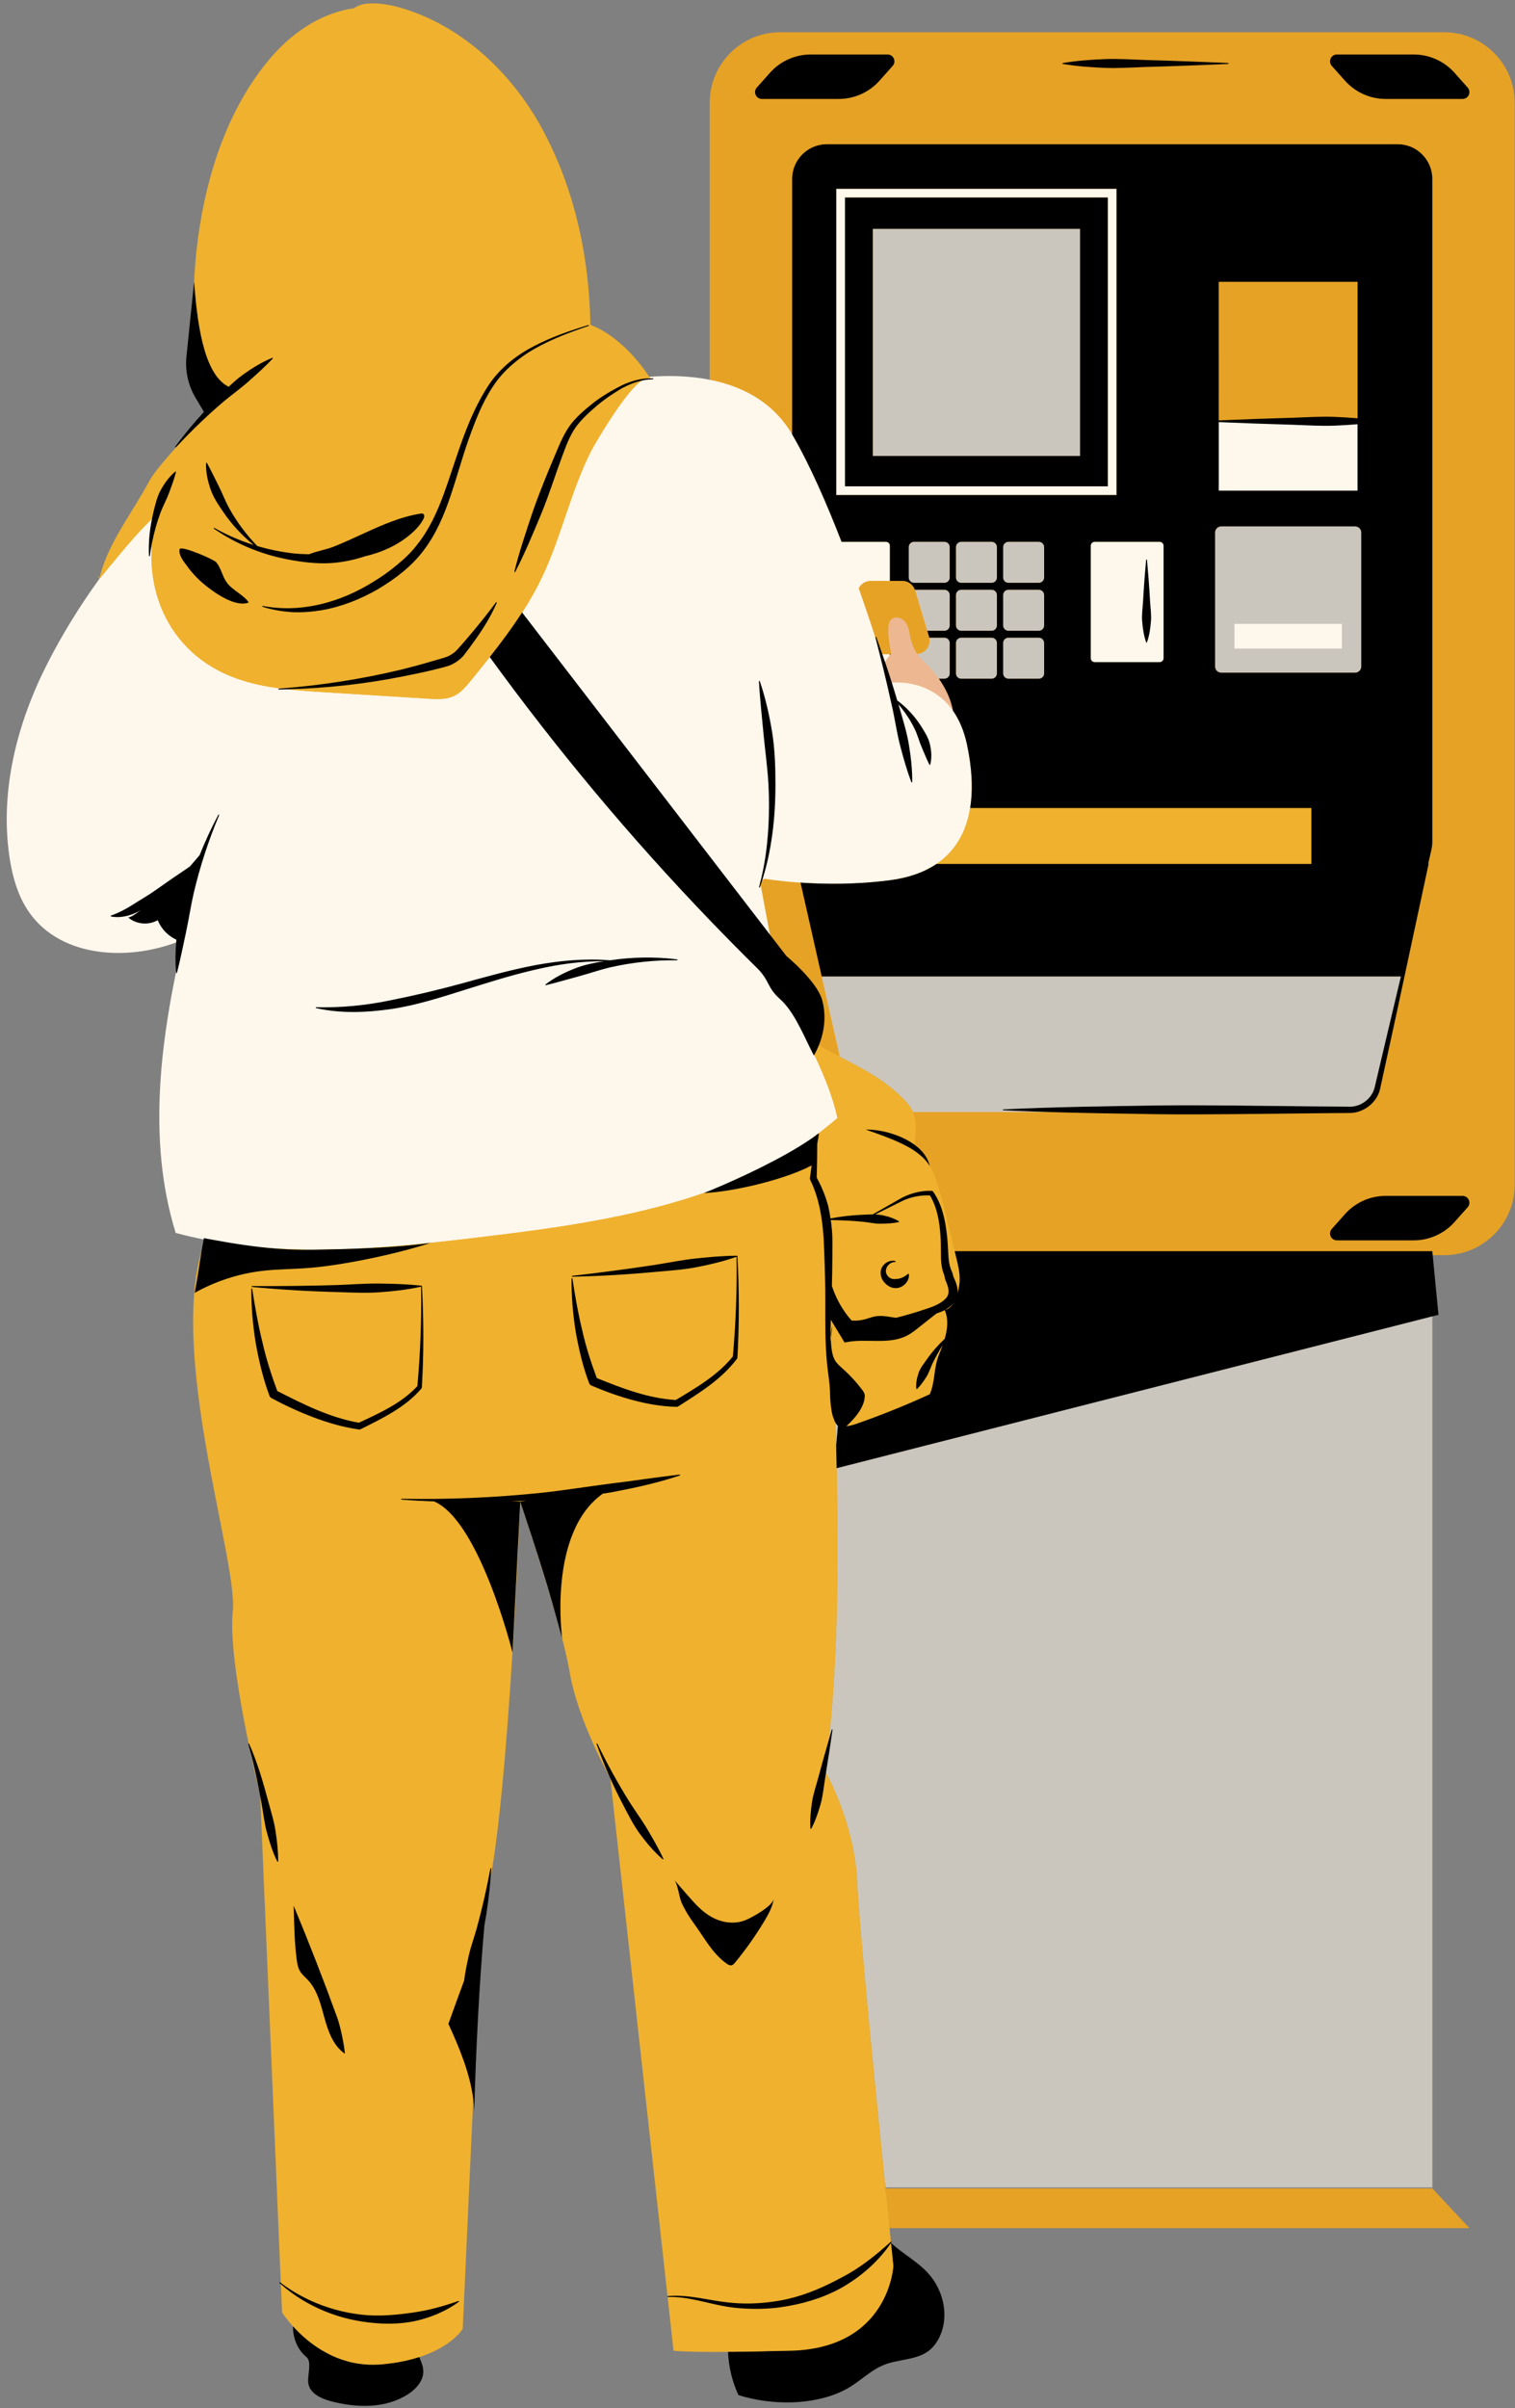 <?xml version="1.0" encoding="UTF-8" standalone="no"?><svg xmlns="http://www.w3.org/2000/svg" xmlns:xlink="http://www.w3.org/1999/xlink" fill="#000000" height="501.2" preserveAspectRatio="xMidYMid meet" version="1" viewBox="-1.4 -0.7 315.5 501.2" width="315.5" zoomAndPan="magnify"><rect x="-1.4" y="-0.7" width="315.5" height="501.2" fill="#808080" stroke="none"/><g><g id="change1_1"><path d="M74.51,499.091c-2.144,0-4.422-0.316-6.769-0.94 c-2.393-0.637-3.744-1.601-4.015-2.867c-0.106-0.493-0.019-1.256,0.065-1.994 c0.17-1.507,0.364-3.214-0.836-4.2c-1.538-1.263-2.45-3.373-2.438-5.643 l0.002-0.353l-0.236-0.261c-1.08-1.196-1.777-2.181-2.047-2.58l-4.535-107.118 l-0.088-0.518l-0.186-0.99c-0.359-1.487-1.049-4.413-1.829-8.084l-0.124-0.468 h0.022l-0.226-1.093c-1.865-8.984-3.95-21.011-3.289-27.286 c0.387-3.675-1.052-10.952-2.874-20.163c-3.339-16.886-7.912-40.01-3.64-54.697 c0.158-0.912,0.291-1.668,0.436-2.417l0.171-0.884l-0.882-0.179 c-2.059-0.419-3.754-0.807-5.283-1.214c-5.731-18.965-2.61-39.522,0.249-53.38 l0.027-0.13l-0.012-0.135c-0.167-1.867-0.16-3.831,0.02-6.005l0.119-1.425 l-1.341,0.499c-3.767,1.402-7.832,2.142-11.755,2.142 c-7.793,0-14.092-2.828-17.735-7.965c-2.018-2.843-3.339-6.569-4.039-11.39 c-2.243-15.486,2.954-29.922,7.709-39.307c3.072-6.061,6.74-12.041,10.904-17.775 l-1.428-1.121l1.521,0.864c1.176-5.025,3.85-9.36,6.68-13.949 c1.24-2.012,2.524-4.094,3.664-6.23c0.885-1.661,3.581-4.75,6.101-7.554 l-0.23-0.211c1.639-2.174,3.444-4.331,5.378-6.431l0.46-0.499l-2.092-3.505 c-1.433-2.399-2.065-5.252-1.778-8.033l1.581-15.418l0.034,0.004 c0.863-19.304,6.573-35.884,16.076-46.689c4.735-5.384,10.587-8.791,16.477-9.596 l0.265-0.035l0.204-0.176C73.565,1.18,74.687,0.909,76.214,0.909 c2.243,0,4.464,0.568,5.091,0.742c12.331,3.423,23.286,12.939,30.053,26.107 c5.954,11.584,8.996,24.399,9.299,39.18l0.013,0.623l0.586,0.211 c4.875,1.764,9.393,6.729,11.78,10.446l0.295,0.458l0.542-0.044 c1.394-0.11,2.788-0.165,4.142-0.165c2.903,0,5.665,0.256,8.208,0.758 l1.085,0.215V20.688c0-7.589,6.175-13.764,13.764-13.764H299.362 c7.589,0,13.764,6.175,13.764,13.764v225.16c0,7.589-6.175,13.764-13.764,13.764 h-3.405l1.224,12.629l-1.212,0.311v181.067h-113.993l0.201,2.019h114.306 l6.03,6.461H182.838l0.385,3.746l-0.193,0.286l0.254,0.3l0.059,0.566 l0.375-0.101c1.063,0.985,2.224,1.828,3.349,2.644 c1.728,1.255,3.361,2.44,4.677,4.097c2.699,3.393,3.389,8.045,1.719,11.576 c-0.408,0.864-0.92,1.601-1.521,2.188c-1.419,1.388-3.468,1.78-5.639,2.195 c-0.911,0.174-1.824,0.35-2.702,0.596c-2.406,0.678-4.181,2.007-5.896,3.293 c-1.157,0.866-2.353,1.762-3.748,2.459c-3.176,1.588-7.134,2.426-11.445,2.426 c-3.224,0-6.491-0.472-9.475-1.366c-1.132-2.552-1.793-5.403-1.916-8.276 l-0.037-0.875l-3.18,0.012c-4.773,0-7.17-0.112-8.22-0.183l-13.089-118.49 l-0.212-0.463c-0.683-1.231-6.716-12.307-8.288-21.739 c-0.295-1.767-0.813-4.099-1.541-6.929l-2.114-7.621 c-1.205-4.117-2.622-8.686-4.227-13.638c-1.34-4.111-2.415-7.298-2.415-7.298 l-1.768,0.256c-0.022,0.566-2.221,56.789-6.137,77.978 c-0.271,3.467-0.708,6.844-1.312,10.137c-1.069,11.903-1.744,26.038-2.054,36.213 l-0.281,0.012l-2.176,47.566c-0.513,0.706-2.844,3.522-8.519,5.339l0.555,1.732 l-1.028-0.538l0.122,0.295c0.307,0.747,0.623,1.514,0.649,2.248 c0.072,2.016-1.919,3.521-2.778,4.076 C80.727,498.327,77.848,499.091,74.51,499.091z M76.422,492.347 c0.502,0,0.909-0.406,0.909-0.909c0-0.5-0.406-0.909-0.909-0.909l-0.492-0.004 l-0.003,0.151c-0.249,0.161-0.414,0.442-0.414,0.761 c0,0.307,0.153,0.578,0.386,0.743l-0.004,0.16L76.422,492.347z M73.327,492.148 c0.633,0.089,1.287,0.144,1.954,0.174l0.085-1.813 c-0.609-0.03-1.207-0.078-1.787-0.16L73.327,492.148z M77.812,490.48l0.139,1.812 l-0.088-1.815L77.812,490.48z M77.894,490.475l0.149,1.81l-0.132-1.812 L77.894,490.475z M80.205,490.212c-0.719,0.103-1.467,0.19-2.254,0.257l0.156,1.81 c0.822-0.071,1.605-0.161,2.354-0.268L80.205,490.212z M69.058,491.073 c0.526,0.192,1.068,0.364,1.626,0.518l0.484-1.753 c-0.51-0.14-1.009-0.298-1.491-0.472L69.058,491.073z M65.394,489.344 c0.419,0.245,0.853,0.477,1.3,0.703l0.818-1.622 c-0.413-0.208-0.814-0.424-1.2-0.649L65.394,489.344z M152.076,487.843 l0.02,1.817l0.834-0.011l0.111-1.819L152.076,487.843z M154.892,487.806 l0.03,1.817l1.327-0.025l-0.037-1.817L154.892,487.806z M158.089,487.746 l0.038,1.815l1.558-0.034l-0.043-1.817L158.089,487.746z M183.721,470.656 l0.031,0.289l1.807-0.186l-0.031-0.293L183.721,470.656z M183.571,469.206 l0.098,0.949l1.808-0.188l-0.098-0.946L183.571,469.206z" fill="#efb12e"/></g><g id="change2_1"><path d="M296.877,454.73l7.726,8.279H183.844 c-0.244-2.368-0.53-5.159-0.848-8.279H296.877z M182.512,137.103 c0.059,0.19,0.11,0.357,0.165,0.535c0.067-0.187,0.164-0.356,0.248-0.535 H182.512z M314.035,20.688v225.16c0,8.104-6.569,14.673-14.672,14.673h-2.486h-99.262 c-0.068-0.277-0.136-0.554-0.204-0.83c-0.806-3.279-1.613-6.558-2.42-9.837 c-1.069-4.344-2.39-9.07-6.057-11.631c0.212-2.469,0.713-5.238-0.241-7.509 h89.855c3.378,0,6.306-2.339,7.052-5.633l5.111-22.569H169.724l3.784,16.73 c-2.195-1.146-4.413-2.325-6.604-3.744c0.083,0.393,0.145,0.79,0.222,1.184 c-1.889-3.72-3.945-7.294-5.845-10.385l-4.414-23.518 c0.326-0.155,0.625-0.357,0.88-0.606c4.264,0.652,14.535,1.83,26.171,0.322 c3.988-0.516,7.186-1.693,9.704-3.392h78.067v-11.645h-71.054 c0.633-3.922,0.372-8.407-0.669-13.257c-0.634-2.956-1.668-5.218-2.903-6.983 c-0.445-2.375-1.508-4.644-2.937-6.668h1.152c0.61,0,1.103-0.494,1.103-1.104 v-6.329c0-0.61-0.494-1.103-1.103-1.103h-3.162 c0.391,1.671-0.802,3.285-2.509,3.41c-0.105-0.149-0.214-0.295-0.303-0.455 c-0.407-0.732-0.801-1.773-1.043-2.694c-0.064-0.244-0.124-0.485-0.164-0.704 c-0.188-1.042-0.391-2.141-1.081-2.945c-0.69-0.803-2.045-1.137-2.806-0.4 c-0.118,0.114-0.211,0.246-0.288,0.387c-0.244,0.448-0.305,1.004-0.323,1.526 c-0.042,1.233,0.098,2.462,0.323,3.675c0.093,0.505,0.161,1.014,0.3,1.508 c-0.043,0.036-0.071,0.089-0.114,0.127c-0.069,0.062-0.121,0.141-0.186,0.207 v-0.207h-1.925c-1.109-3.535-2.679-8.362-4.573-13.731 c0.464-0.907,1.397-1.533,2.485-1.533h4.013v-7.308 c0-0.453-0.367-0.821-0.82-0.821h-9.245 c-3.069-7.921-6.602-16.015-10.231-22.252 c-4.063-6.982-10.663-10.172-17.227-11.472V20.688 c0-8.104,6.569-14.673,14.672-14.673h138.291 C307.466,6.016,314.035,12.585,314.035,20.688z M252.409,101.424h28.908V86.97h-28.908 V101.424z M196.381,123.139c0-0.609-0.494-1.103-1.103-1.103h-6.156 c0.019,0.052,0.056,0.094,0.072,0.148l2.512,8.388h3.573 c0.61,0,1.103-0.494,1.103-1.104V123.139z M196.381,113.162 c0-0.61-0.494-1.104-1.103-1.104h-6.329c-0.61,0-1.104,0.494-1.104,1.104v6.329 c0,0.61,0.494,1.104,1.104,1.104h6.329c0.61,0,1.103-0.494,1.103-1.104V113.162z M231.125,102.332V38.589h-58.365v63.743H231.125z M206.211,133.118 c0-0.61-0.494-1.103-1.103-1.103h-6.329c-0.61,0-1.103,0.493-1.103,1.103v6.329 c0,0.61,0.494,1.104,1.103,1.104h6.329c0.61,0,1.103-0.494,1.103-1.104V133.118z M206.211,123.139c0-0.609-0.494-1.103-1.103-1.103h-6.329 c-0.61,0-1.103,0.494-1.103,1.103v6.329c0,0.61,0.494,1.104,1.103,1.104h6.329 c0.61,0,1.103-0.494,1.103-1.104V123.139z M206.211,113.162 c0-0.61-0.494-1.104-1.103-1.104h-6.329c-0.61,0-1.103,0.494-1.103,1.104v6.329 c0,0.61,0.494,1.104,1.103,1.104h6.329c0.61,0,1.103-0.494,1.103-1.104V113.162z M216.041,133.118c0-0.61-0.494-1.103-1.104-1.103h-6.329 c-0.61,0-1.103,0.493-1.103,1.103v6.329c0,0.61,0.494,1.104,1.103,1.104h6.329 c0.61,0,1.104-0.494,1.104-1.104V133.118z M216.041,123.139 c0-0.609-0.494-1.103-1.104-1.103h-6.329c-0.61,0-1.103,0.494-1.103,1.103v6.329 c0,0.61,0.494,1.104,1.103,1.104h6.329c0.61,0,1.104-0.494,1.104-1.104V123.139z M216.041,113.162c0-0.61-0.494-1.104-1.104-1.104h-6.329 c-0.61,0-1.103,0.494-1.103,1.104v6.329c0,0.61,0.494,1.104,1.103,1.104h6.329 c0.61,0,1.104-0.494,1.104-1.104V113.162z M240.921,112.879 c0-0.453-0.367-0.821-0.82-0.821h-13.534c-0.453,0-0.82,0.367-0.82,0.821 v23.404c0,0.453,0.367,0.821,0.82,0.821h13.534c0.453,0,0.82-0.367,0.82-0.821 V112.879z M282.085,110.133c0-0.708-0.574-1.281-1.281-1.281h-27.881 c-0.708,0-1.281,0.573-1.281,1.281v27.881c0,0.708,0.574,1.281,1.281,1.281h27.881 c0.708,0,1.281-0.573,1.281-1.281V110.133z M174.577,40.406h54.731v60.109h-54.731 V40.406z M180.36,94.196h43.166V46.925h-43.166V94.196z" fill="#e6a225"/></g><g id="change3_1"><path d="M197.062,147.219c-4.949-7.077-13.253-5.816-13.253-5.816 s-0.406-1.404-1.132-3.765c0.067-0.187,0.164-0.356,0.248-0.535 c0.255-0.543,0.586-1.03,0.997-1.446c0.065-0.066,0.117-0.145,0.186-0.207 c0.043-0.038,0.071-0.09,0.114-0.127c-0.138-0.494-0.207-1.003-0.3-1.508 c-0.225-1.213-0.366-2.442-0.323-3.675c0.018-0.522,0.079-1.078,0.323-1.526 c0.077-0.141,0.169-0.272,0.288-0.387c0.761-0.736,2.116-0.403,2.806,0.4 c0.69,0.804,0.893,1.902,1.081,2.945c0.039,0.218,0.099,0.46,0.164,0.704 c0.243,0.922,0.637,1.963,1.043,2.694c0.089,0.161,0.198,0.306,0.303,0.455 c0.536,0.764,1.242,1.405,1.914,2.062c0.953,0.931,1.829,1.963,2.605,3.064 C195.554,142.576,196.617,144.844,197.062,147.219z" fill="#ecb791"/></g><g id="change4_1"><path d="M296.877,260.522v194.007H182.976 c-2.114-20.749-5.513-54.913-5.87-63.49c-0.523-12.542-6.806-23.374-6.806-23.374 s2.768-13.682,2.703-46.748c-0.015-7.635-0.168-16.58-0.393-25.818 c0.138,0.208,0.305,0.394,0.509,0.55c1.049,0.798,2.541,0.413,3.786-0.02 c5.207-1.809,10.327-3.871,15.335-6.175c1.185-2.891,0.747-5.405,1.932-8.297 c1.207-2.944,2.419-6.283,1.167-9.208c1.941-0.459,2.714-3.174,3.019-5.145 c0.306-1.971-0.174-3.971-0.651-5.908c-0.031-0.125-0.061-0.249-0.092-0.374 H296.877z M231.125,102.332h-58.365V38.589h58.365V102.332z M229.308,40.406h-54.731 v60.109h54.731V40.406z M223.526,46.925h-43.166V94.196h43.166V46.925z M281.317,86.97h-28.908v14.454h28.908V86.97z M225.748,112.879v23.404 c0,0.453,0.367,0.821,0.82,0.821h13.534c0.453,0,0.82-0.367,0.82-0.821 v-23.404c0-0.453-0.367-0.821-0.82-0.821h-13.534 C226.114,112.058,225.748,112.425,225.748,112.879z M252.923,139.295h27.881 c0.708,0,1.281-0.573,1.281-1.281v-27.881c0-0.708-0.574-1.281-1.281-1.281h-27.881 c-0.708,0-1.281,0.573-1.281,1.281v27.881 C251.642,138.721,252.215,139.295,252.923,139.295z M196.381,113.162 c0-0.61-0.494-1.104-1.103-1.104h-6.329c-0.61,0-1.104,0.494-1.104,1.104v6.329 c0,0.61,0.494,1.104,1.104,1.104h6.329c0.61,0,1.103-0.494,1.103-1.104V113.162z M198.778,120.595h6.329c0.61,0,1.103-0.494,1.103-1.104v-6.329 c0-0.61-0.494-1.104-1.103-1.104h-6.329c-0.61,0-1.103,0.494-1.103,1.104v6.329 C197.675,120.101,198.168,120.595,198.778,120.595z M208.607,120.595h6.329 c0.61,0,1.104-0.494,1.104-1.104v-6.329c0-0.61-0.494-1.104-1.104-1.104h-6.329 c-0.61,0-1.103,0.494-1.103,1.104v6.329 C207.504,120.101,207.998,120.595,208.607,120.595z M196.381,123.139 c0-0.609-0.494-1.103-1.103-1.103h-6.156c0.019,0.052,0.056,0.094,0.072,0.148 l2.512,8.388h3.573c0.61,0,1.103-0.494,1.103-1.104V123.139z M197.675,129.469 c0,0.61,0.494,1.104,1.103,1.104h6.329c0.61,0,1.103-0.494,1.103-1.104v-6.329 c0-0.609-0.494-1.103-1.103-1.103h-6.329c-0.61,0-1.103,0.494-1.103,1.103 V129.469z M207.504,129.469c0,0.61,0.494,1.104,1.103,1.104h6.329 c0.61,0,1.104-0.494,1.104-1.104v-6.329c0-0.609-0.494-1.103-1.104-1.103h-6.329 c-0.61,0-1.103,0.494-1.103,1.103V129.469z M189.606,135.425 c0.536,0.764,1.242,1.405,1.914,2.062c0.953,0.931,1.829,1.963,2.605,3.064 h1.152c0.61,0,1.103-0.494,1.103-1.104v-6.329c0-0.61-0.494-1.103-1.103-1.103 h-3.162C192.506,133.686,191.313,135.3,189.606,135.425z M197.675,139.447 c0,0.61,0.494,1.104,1.103,1.104h6.329c0.61,0,1.103-0.494,1.103-1.104v-6.329 c0-0.61-0.494-1.103-1.103-1.103h-6.329c-0.61,0-1.103,0.493-1.103,1.103 V139.447z M207.504,139.447c0,0.61,0.494,1.104,1.103,1.104h6.329 c0.61,0,1.104-0.494,1.104-1.104v-6.329c0-0.61-0.494-1.103-1.104-1.103h-6.329 c-0.61,0-1.103,0.493-1.103,1.103V139.447z M173.508,219.243 c4.613,2.409,9.115,4.653,12.986,8.537c0.786,0.789,1.573,1.607,2.068,2.605 c0.053,0.106,0.085,0.221,0.131,0.33h89.855c3.378,0,6.306-2.339,7.052-5.633 l5.111-22.569H169.724L173.508,219.243z M173.003,231.988 c-1.034-4.852-3.295-10.219-5.877-15.305c-1.889-3.72-3.945-7.294-5.845-10.385 l-4.414-23.518c0.326-0.155,0.625-0.357,0.88-0.606 c4.264,0.652,14.535,1.83,26.171,0.322c3.988-0.516,7.186-1.693,9.704-3.392 c3.98-2.687,6.217-6.712,7.013-11.645c0.633-3.922,0.372-8.407-0.669-13.257 c-0.634-2.956-1.668-5.218-2.903-6.983c-4.949-7.077-13.253-5.816-13.253-5.816 s-0.406-1.404-1.132-3.765c-0.055-0.178-0.106-0.345-0.165-0.535h0.413 c0.255-0.543,0.586-1.03,0.997-1.446v-0.207h-1.925 c-1.109-3.535-2.679-8.362-4.573-13.731c0.464-0.907,1.397-1.533,2.485-1.533 h4.013v-7.308c0-0.453-0.367-0.821-0.82-0.821h-9.245 c-3.069-7.921-6.602-16.015-10.231-22.252 c-4.063-6.982-10.663-10.172-17.227-11.472c-4.492-0.89-8.964-0.896-12.598-0.609 c0.178,0.278,0.374,0.558,0.537,0.832c-0.747-1.26-2.338-0.177-4.147,1.861 c-0.955,1.076-1.97,2.416-2.956,3.826c-2.77,3.961-5.298,8.435-5.546,8.925 c-4.231,8.366-6.148,17.623-10.138,26.085c-3.73,7.91-9.298,14.786-14.81,21.575 c-1.066,1.312-2.189,2.67-3.73,3.363c-1.602,0.72-3.436,0.625-5.188,0.515 c-7.246-0.451-14.493-0.901-21.74-1.352c-6.095-0.38-12.28-0.776-18.045-2.791 c-14.99-5.24-20.637-20.169-16.677-34.368 c-4.812,4.504-7.807,8.508-12.04,13.541c-4.121,5.674-7.815,11.654-10.979,17.898 c-6.215,12.266-9.769,26.24-7.797,39.849c0.604,4.166,1.76,8.352,4.196,11.786 c6.777,9.556,21.219,10.173,32,5.588c-4.641,19.972-7.633,41.45-1.554,61.033 c2.036,0.557,4.092,1.014,6.157,1.425c19.986,3.972,41.249,1.439,61.518-1.053 c14.658-1.802,29.783-4.152,43.601-9.136c7.957-2.87,15.476-6.619,22.215-11.656 c0.605-0.452,1.198-0.924,1.79-1.397 C171.321,233.39,172.178,232.714,173.003,231.988z" fill="#fef7ec"/></g><g id="change1_2"><path d="M271.688,167.459v11.645h-78.067 c3.98-2.687,6.217-6.712,7.013-11.645H271.688z M197.615,260.522 c-0.068-0.277-0.136-0.554-0.204-0.83c-0.806-3.279-1.613-6.558-2.42-9.837 c-1.069-4.344-2.39-9.07-6.057-11.631c0.212-2.469,0.713-5.238-0.241-7.509 c-0.046-0.109-0.078-0.224-0.131-0.33c-0.495-0.998-1.282-1.816-2.068-2.605 c-3.871-3.884-8.373-6.128-12.986-8.537c-2.195-1.146-4.413-2.325-6.604-3.744 c0.083,0.393,0.145,0.79,0.222,1.184c2.583,5.086,4.844,10.453,5.877,15.305 c-0.825,0.727-1.682,1.402-2.535,2.083c-0.592,0.473-1.185,0.945-1.79,1.397 c-6.739,5.038-14.258,8.786-22.215,11.656 c-13.818,4.984-28.943,7.334-43.601,9.136 c-20.269,2.492-41.532,5.025-61.518,1.053c-8.364,22.123,6.848,66.698,5.733,77.286 c-1.14,10.832,5.701,38.197,5.701,38.197l4.561,107.747 c0,0,7.411,11.973,20.69,10.832c13.279-1.141,16.936-7.411,16.936-7.411 l3.991-87.224c5.131-10.832,7.981-84.943,7.981-84.943 s8.551,25.083,10.262,35.345c1.71,10.262,8.502,22.234,8.502,22.234 l13.161,119.149c0,0,3.99,0.57,24.482,0c20.492-0.57,21.311-17.673,21.311-17.673 s-0.315-3.01-0.812-7.843c-0.244-2.368-0.53-5.159-0.848-8.279 c-0.007-0.066-0.014-0.136-0.02-0.201c-2.114-20.749-5.513-54.913-5.87-63.49 c-0.523-12.542-6.806-23.374-6.806-23.374s2.768-13.682,2.703-46.748 c-0.015-7.635-0.168-16.58-0.393-25.818c0.138,0.208,0.305,0.394,0.509,0.55 c1.049,0.798,2.541,0.413,3.786-0.02c5.207-1.809,10.327-3.871,15.335-6.175 c1.185-2.891,0.747-5.405,1.932-8.297c1.207-2.944,2.419-6.283,1.167-9.208 c1.941-0.459,2.714-3.174,3.019-5.145c0.306-1.971-0.174-3.971-0.651-5.908 C197.676,260.77,197.645,260.646,197.615,260.522z M66.083,143.355 c7.246,0.451,14.493,0.901,21.74,1.352c1.753,0.109,3.587,0.204,5.188-0.515 c1.542-0.693,2.665-2.05,3.73-3.363c5.513-6.79,11.08-13.665,14.81-21.575 c3.989-8.462,5.907-17.719,10.138-26.085c0.248-0.49,2.776-4.964,5.546-8.925 c0.986-1.41,2.001-2.749,2.956-3.826c1.809-2.037,3.399-3.12,4.147-1.861 c-0.163-0.274-0.359-0.555-0.537-0.832c-2.813-4.378-7.511-9.098-12.235-10.807 c-0.286-13.902-3.043-27.208-9.399-39.575 c-6.357-12.367-17.22-22.847-30.618-26.566c-2.455-0.682-7.239-1.436-9.171,0.226 c-6.648,0.908-12.605,4.858-17.036,9.896 c-16.413,18.659-19.295,51.202-14.067,74.458 c0.161,0.713-9.625,10.379-11.583,14.049c-3.648,6.84-8.676,12.921-10.427,20.399 c0.02-0.024,0.038-0.045,0.057-0.069c4.233-5.032,7.227-9.037,12.04-13.541 c-3.96,14.199,1.687,29.128,16.677,34.368 C53.803,142.578,59.988,142.975,66.083,143.355z" fill="#efb12e"/></g><g id="change5_1"><path d="M172.726,300.105c-0.033-1.537-0.069-3.088-0.107-4.647 c0.132,0.216,0.288,0.418,0.469,0.589L172.726,300.105z M172.82,304.855 c0.106,5.712,0.173,11.16,0.182,16.062c0.04,20.536-1.012,33.59-1.816,40.539 c0.21-0.728,0.397-1.46,0.612-2.187c0.014-0.048,0.065-0.075,0.113-0.061 c0.044,0.012,0.071,0.056,0.065,0.099c-0.413,2.985-0.88,5.956-1.365,8.925 c1.266,2.361,6.042,11.935,6.494,22.807c0.357,8.577,3.756,42.742,5.87,63.49 h113.901V273.257L172.82,304.855z M223.526,46.925h-43.166V94.197h43.166V46.925z M251.642,138.014v-27.882c0-0.707,0.573-1.281,1.281-1.281h27.881 c0.708,0,1.281,0.574,1.281,1.281v27.882c0,0.707-0.573,1.28-1.281,1.28h-27.881 C252.215,139.294,251.642,138.721,251.642,138.014z M255.681,134.278h22.363v-5.146 h-22.363V134.278z M196.381,113.161c0-0.61-0.494-1.104-1.103-1.104h-6.329 c-0.61,0-1.103,0.494-1.103,1.104v6.329c0,0.61,0.494,1.104,1.103,1.104h6.329 c0.609,0,1.103-0.494,1.103-1.104V113.161z M206.211,113.161 c0-0.61-0.494-1.104-1.103-1.104h-6.329c-0.61,0-1.103,0.494-1.103,1.104v6.329 c0,0.61,0.494,1.104,1.103,1.104h6.329c0.61,0,1.103-0.494,1.103-1.104V113.161z M216.04,113.161c0-0.61-0.494-1.104-1.103-1.104h-6.329 c-0.609,0-1.103,0.494-1.103,1.104v6.329c0,0.61,0.494,1.104,1.103,1.104h6.329 c0.61,0,1.103-0.494,1.103-1.104V113.161z M196.381,123.14 c0-0.61-0.494-1.104-1.103-1.104h-6.156c0.019,0.052,0.056,0.094,0.072,0.149 l2.512,8.387h3.573c0.609,0,1.103-0.493,1.103-1.103V123.14z M206.211,123.14 c0-0.61-0.494-1.104-1.103-1.104h-6.329c-0.61,0-1.103,0.494-1.103,1.104v6.329 c0,0.61,0.494,1.103,1.103,1.103h6.329c0.61,0,1.103-0.493,1.103-1.103V123.14z M216.04,123.14c0-0.61-0.494-1.104-1.103-1.104h-6.329 c-0.609,0-1.103,0.494-1.103,1.104v6.329c0,0.61,0.494,1.103,1.103,1.103h6.329 c0.61,0,1.103-0.493,1.103-1.103V123.14z M189.606,135.426 c0.536,0.763,1.242,1.404,1.914,2.061c0.953,0.931,1.829,1.963,2.605,3.064 h1.152c0.609,0,1.103-0.494,1.103-1.104v-6.329c0-0.609-0.494-1.103-1.103-1.103 h-3.162C192.506,133.686,191.313,135.3,189.606,135.426z M205.107,132.015h-6.329 c-0.61,0-1.103,0.494-1.103,1.103v6.329c0,0.61,0.494,1.104,1.103,1.104h6.329 c0.61,0,1.103-0.494,1.103-1.104v-6.329 C206.211,132.509,205.717,132.015,205.107,132.015z M214.937,132.015h-6.329 c-0.609,0-1.103,0.494-1.103,1.103v6.329c0,0.61,0.494,1.104,1.103,1.104h6.329 c0.61,0,1.103-0.494,1.103-1.104v-6.329 C216.04,132.509,215.546,132.015,214.937,132.015z M186.493,227.779 c0.786,0.789,1.573,1.607,2.068,2.605c0.053,0.107,0.085,0.221,0.131,0.331 h27.829c-3.005-0.095-6.011-0.206-9.017-0.352 c-0.05-0.003-0.089-0.045-0.087-0.095c0.002-0.047,0.04-0.084,0.087-0.087 c10.657-0.519,21.314-0.652,31.971-0.817c10.657-0.119,21.314,0.083,31.971,0.182 l7.993,0.067c2.433,0.129,4.762-1.549,5.399-3.898l3.669-15.531l1.818-7.623 l0.012-0.049H169.724l3.784,16.73C178.12,221.651,182.622,223.895,186.493,227.779z" opacity="0.2"/></g><g id="change5_2"><path d="M174.577,100.515h54.731V40.406h-54.731V100.515z M180.36,46.925h43.166V94.196 h-43.166V46.925z M296.88,174.469V36.547c0-3.993-3.237-7.231-7.23-7.231h-118.854 c-3.993,0-7.23,3.237-7.23,7.231v53.164c0.019,0.033,0.041,0.061,0.061,0.095 c3.629,6.237,7.162,14.331,10.231,22.252h9.245c0.453,0,0.82,0.367,0.82,0.821 v7.308h2.588c1.181,0,2.21,0.751,2.612,1.85h6.156 c0.61,0,1.103,0.494,1.103,1.103v6.329c0,0.61-0.494,1.104-1.103,1.104h-3.573 l0.381,1.271c0.017,0.058,0.016,0.114,0.03,0.171h3.162 c0.61,0,1.103,0.493,1.103,1.103v6.329c0,0.61-0.494,1.104-1.103,1.104h-1.152 c1.429,2.025,2.492,4.293,2.937,6.668c1.234,1.766,2.268,4.027,2.903,6.983 c1.041,4.85,1.302,9.334,0.669,13.257h71.054v11.645h-78.067 c-2.518,1.699-5.716,2.875-9.704,3.392c-7.051,0.914-13.588,0.838-18.609,0.492 l4.415,19.524h120.613l-0.012,0.05l-1.818,7.623l-3.669,15.531 c-0.637,2.348-2.966,4.026-5.399,3.898l-7.993-0.068 c-10.657-0.098-21.314-0.301-31.971-0.181c-10.657,0.165-21.315,0.297-31.971,0.817 c-0.046,0.003-0.084,0.039-0.087,0.087c-0.002,0.05,0.036,0.092,0.087,0.095 c3.005,0.146,6.009,0.257,9.014,0.351c7.652,0.24,15.305,0.348,22.958,0.467 c10.657,0.119,21.314-0.084,31.971-0.182l7.993-0.068 c2.945,0.108,5.833-2.026,6.537-4.9l3.417-15.645l6.707-31.262 c0.011-0.048-0.02-0.096-0.067-0.107c-0,0-0.001,0.001-0.001,0.001 l0.669-2.951C296.82,175.542,296.88,175.007,296.88,174.469z M252.409,57.952 h28.908v28.404c-1.56-0.139-3.119-0.229-4.679-0.295 c-2.958-0.119-5.916,0.083-8.874,0.182c-5.118,0.139-10.237,0.334-15.355,0.55 V57.952z M252.409,87.147c5.118,0.215,10.237,0.41,15.355,0.55 c2.958,0.098,5.916,0.301,8.874,0.182c1.56-0.067,3.119-0.156,4.679-0.295 v13.84h-28.908V87.147z M196.381,119.491c0,0.61-0.494,1.104-1.103,1.104h-6.329 c-0.61,0-1.104-0.494-1.104-1.104v-6.329c0-0.61,0.494-1.104,1.104-1.104h6.329 c0.61,0,1.103,0.494,1.103,1.104V119.491z M172.76,102.332V38.589h58.365v63.743 H172.76z M206.211,139.447c0,0.61-0.494,1.104-1.103,1.104h-6.329 c-0.61,0-1.103-0.494-1.103-1.104v-6.329c0-0.61,0.494-1.103,1.103-1.103h6.329 c0.61,0,1.103,0.493,1.103,1.103V139.447z M206.211,129.469 c0,0.61-0.494,1.104-1.103,1.104h-6.329c-0.61,0-1.103-0.494-1.103-1.104v-6.329 c0-0.609,0.494-1.103,1.103-1.103h6.329c0.61,0,1.103,0.494,1.103,1.103V129.469z M206.211,119.491c0,0.61-0.494,1.104-1.103,1.104h-6.329 c-0.61,0-1.103-0.494-1.103-1.104v-6.329c0-0.61,0.494-1.104,1.103-1.104h6.329 c0.61,0,1.103,0.494,1.103,1.104V119.491z M216.041,139.447 c0,0.61-0.494,1.104-1.104,1.104h-6.329c-0.61,0-1.103-0.494-1.103-1.104v-6.329 c0-0.61,0.494-1.103,1.103-1.103h6.329c0.61,0,1.104,0.493,1.104,1.103V139.447z M216.041,129.469c0,0.61-0.494,1.104-1.104,1.104h-6.329 c-0.61,0-1.103-0.494-1.103-1.104v-6.329c0-0.609,0.494-1.103,1.103-1.103h6.329 c0.61,0,1.104,0.494,1.104,1.103V129.469z M216.041,119.491 c0,0.61-0.494,1.104-1.104,1.104h-6.329c-0.61,0-1.103-0.494-1.103-1.104v-6.329 c0-0.61,0.494-1.104,1.103-1.104h6.329c0.61,0,1.104,0.494,1.104,1.104V119.491z M240.921,136.283c0,0.453-0.367,0.821-0.82,0.821h-13.534 c-0.453,0-0.82-0.367-0.82-0.821v-23.404c0-0.453,0.367-0.821,0.82-0.821 h13.534c0.453,0,0.82,0.367,0.82,0.821V136.283z M282.085,138.013 c0,0.708-0.574,1.281-1.281,1.281h-27.881c-0.708,0-1.281-0.573-1.281-1.281v-27.881 c0-0.708,0.574-1.281,1.281-1.281h27.881c0.708,0,1.281,0.573,1.281,1.281V138.013z M182.924,137.103c-0,0.001-0.001,0.003-0.002,0.004 c0.482,1.41,0.946,2.824,1.393,4.245c0.389,1.237,0.771,2.477,1.134,3.723 c0.181,0.137,0.362,0.269,0.539,0.412c1.708,1.384,3.223,3.042,4.425,4.94 c0.743,1.173,1.533,2.385,1.843,3.773c0.319,1.373,0.426,2.813,0.072,4.216 c-0.013,0.052-0.066,0.083-0.118,0.07c-0.028-0.007-0.051-0.027-0.063-0.051 c-0.64-1.278-1.107-2.485-1.62-3.676c-0.521-1.176-0.819-2.444-1.385-3.627 c-0.895-1.876-2.065-3.646-3.453-5.268c0.079,0.278,0.173,0.549,0.252,0.827 c0.721,2.495,1.503,4.984,1.93,7.551c0.42,2.567,0.73,5.157,0.699,7.793 c-0,0.051-0.043,0.092-0.094,0.091c-0.039,0-0.072-0.025-0.085-0.059 c-0.946-2.459-1.635-4.95-2.297-7.446c-0.655-2.496-1.037-5.052-1.564-7.58 c-0.129-0.597-0.275-1.192-0.407-1.788c-0.515-2.328-1.05-4.653-1.615-6.974 c-0.096-0.393-0.2-0.784-0.297-1.177c-0.136-0.552-0.277-1.102-0.416-1.653 c-0.253-1-0.494-2.002-0.756-3.001c-0.043-0.165-0.081-0.331-0.125-0.496 c-0.013-0.049,0.016-0.098,0.065-0.112c0.046-0.012,0.092,0.013,0.109,0.056 c0.441,1.175,0.832,2.369,1.25,3.552c0.194,0.551,0.393,1.1,0.582,1.653 H182.924z M183.921,135.45h0.186c-0.069,0.062-0.121,0.141-0.186,0.207V135.45z M275.946,13.014c-0.818-0.919-0.166-2.372,1.064-2.372h16 c3.247,0,6.34,1.388,8.5,3.813l2.73,3.066 c0.818,0.919,0.166,2.372-1.064,2.372h-16c-3.247,0-6.34-1.388-8.499-3.813 L275.946,13.014z M156.205,17.521l2.731-3.066 c2.159-2.426,5.251-3.813,8.499-3.813h16c1.23,0,1.882,1.453,1.064,2.372 l-2.73,3.066c-2.16,2.426-5.252,3.813-8.499,3.813h-16 C156.039,19.894,155.387,18.44,156.205,17.521z M304.239,250.555l-2.73,3.066 c-2.159,2.426-5.252,3.813-8.5,3.813h-16c-1.23,0-1.881-1.453-1.064-2.372 l2.73-3.067c2.159-2.426,5.252-3.813,8.499-3.813h16 C304.405,248.182,305.057,249.635,304.239,250.555z M296.877,259.692H197.411 c0.068,0.276,0.136,0.553,0.204,0.83c0.031,0.124,0.061,0.248,0.092,0.374 c0.477,1.937,0.956,3.937,0.651,5.908c-0.082,0.528-0.201,1.109-0.364,1.687 c0.023-0.183,0.049-0.365,0.043-0.547c-0.046-1.013-0.403-1.845-0.723-2.578 c-0.095-0.217-0.139-0.3-0.177-0.43l-0.146-0.552 c-0.165-0.562-0.341-0.808-0.438-1.134c-0.222-0.65-0.344-1.363-0.415-2.105 c-0.016-0.199-0.024-0.417-0.038-0.621c-0.018-0.273-0.035-0.55-0.05-0.83 c-0.057-1.069-0.111-2.161-0.239-3.233c-0.333-3.13-0.985-6.403-2.85-9.12 l-0.01-0.014c-0.081-0.116-0.214-0.194-0.367-0.199 c-2.46-0.075-4.907,0.641-6.956,1.898l-4.352,2.474l-0.93,0.529 c-0.685,0.007-1.373,0.058-2.054,0.08c-2.271,0.076-4.523,0.351-6.742,0.767 c-0.112-0.733-0.23-1.466-0.395-2.192c-0.02-0.087-0.027-0.177-0.047-0.264 c-0.193-0.757-0.437-1.5-0.702-2.236c-0.474-1.314-1.051-2.59-1.732-3.803 c0.074-2.355,0.118-4.701,0.114-7.039c0.137-0.717,0.264-1.443,0.374-2.208 c-0.133,0.1-0.279,0.201-0.416,0.302c-0.003-0.003-0.004-0.006-0.007-0.009 c-0.011-0.008-0.01-0.026-0.024-0.028c-0.016-0.003-0.02,0.019-0.034,0.024 c-0.03,0.011-0.065,0.016-0.071,0.05l-0.002,0.009 c-0.003,0.015-0.004,0.03-0.008,0.046c-0.001,0.005-0.001,0.011-0.003,0.016 c-0.361,0.263-0.733,0.525-1.12,0.788c-5.924,4.032-14.653,8.104-21.015,10.748 c-0.358,0.149-0.706,0.293-1.048,0.432c-0.067,0.027-0.138,0.057-0.204,0.083 c0.411-0.018,0.843-0.047,1.29-0.085c6.323-0.531,15.973-2.946,21.124-5.667 c-0.12,0.873-0.244,1.747-0.358,2.618c-0.018,0.136,0.003,0.278,0.068,0.41 l0.01,0.02c0.53,1.068,0.95,2.171,1.3,3.294 c0.89,2.86,1.274,5.873,1.485,8.918c0.006,0.11,0.008,0.224,0.014,0.334 c0.041,0.747,0.059,1.506,0.093,2.258c0.012,0.276,0.023,0.553,0.034,0.83 c0.126,3.16,0.208,6.34,0.2,9.504c-0.001,4.323-0.062,8.681,0.357,13.022 c0.2,2.188,0.633,4.284,0.629,6.445c0.033,1.085,0.12,2.182,0.294,3.256 c0.106,0.651,0.248,1.361,0.552,1.984c0.013,0.043,0.019,0.087,0.033,0.129 c0.071,0.207,0.17,0.407,0.285,0.597c0.132,0.216,0.288,0.418,0.469,0.589 l-0.362,4.059c0.035,1.601,0.066,3.182,0.095,4.749l124.056-31.598l1.284-0.327 l-1.204-12.408L296.877,259.692z M178.249,253.561 c1.24,0.115,2.455,0.428,3.696,0.411c0.51-0.002,1.023-0.02,1.539-0.049 c0.742-0.042,1.492-0.115,2.268-0.289c0.025-0.006,0.048-0.022,0.063-0.045 c0.028-0.047,0.013-0.106-0.034-0.135c-1.164-0.693-2.408-1.05-3.666-1.29 c-0.074-0.015-0.149-0.016-0.223-0.028c-0.342-0.056-0.684-0.088-1.029-0.098 l0.634-0.315l4.413-2.19c1.963-1.065,4.177-1.548,6.358-1.445 c1.503,2.513,2.003,5.518,2.191,8.486c0.083,1.041,0.085,2.069,0.087,3.119 c0,0.273,0.004,0.55,0.007,0.83c0.002,0.245-0,0.476,0.006,0.728 c0.035,0.814,0.125,1.66,0.363,2.505c0.113,0.429,0.328,0.872,0.354,1.069 l0.125,0.588c0.06,0.249,0.181,0.523,0.238,0.664 c0.606,1.436,0.754,2.518-0.049,3.418c-0.819,0.905-2.184,1.562-3.627,2.045 c-2.196,0.768-4.446,1.42-6.727,2.009c-0.412-0.043-0.819-0.101-1.237-0.171 c-0.912-0.158-1.943-0.304-3.03-0.14c-1.172,0.219-1.834,0.58-2.7,0.73 c-0.757,0.169-1.541,0.223-2.322,0.152c-0.281-0.316-0.555-0.638-0.815-0.972 c-1.431-1.838-2.551-3.948-3.289-6.21c0.061-2.132,0.089-4.273,0.097-6.414 c0.001-0.277,0.002-0.554,0.001-0.83c-0-0.753,0.016-1.501,0.003-2.258 c-0.002-0.143,0.004-0.283,0.001-0.426c-0.031-1.263-0.156-2.531-0.335-3.797 C173.84,253.245,176.056,253.352,178.249,253.561z M194.171,281.157 c-1.185,2.892-0.747,5.406-1.932,8.297c-5.008,2.304-10.128,4.366-15.335,6.175 c-0.646,0.224-1.358,0.432-2.041,0.472c1.817-1.65,3.796-3.999,3.829-6.303 c0.007-0.486-0.289-0.919-0.582-1.308c-1.147-1.52-2.442-2.93-3.86-4.201 c-0.035-0.032-0.07-0.065-0.105-0.097c-0.622-0.554-1.267-1.105-1.685-1.823 c-0.084-0.144-0.147-0.296-0.212-0.448c-0.292-0.684-0.419-1.438-0.506-2.183 c-0.075-0.639-0.12-1.286-0.126-1.931c-0.028,0.215-0.05,0.432-0.077,0.648 c0.004-1.495,0.032-2.992,0.079-4.49c0.002,0.004,0.004,0.007,0.006,0.011 c0.123,0.216,0.265,0.437,0.395,0.655c0.802,1.351,1.689,2.734,2.453,4.071 c0.055-0.013,0.111-0.015,0.166-0.028c4.213-0.925,8.908,0.56,12.766-1.371 c1.016-0.508,1.907-1.229,2.789-1.944c1.118-0.905,2.305-1.805,3.44-2.709 c0.571-0.182,1.148-0.401,1.704-0.698c0.808,1.891,0.582,3.953-0.001,5.97 c-1.389,1.316-2.669,2.762-3.772,4.352c-0.609,0.88-1.325,1.727-1.666,2.76 c-0.349,1.023-0.586,2.097-0.479,3.258c0.002,0.022,0.012,0.043,0.028,0.061 c0.039,0.039,0.102,0.04,0.142,0.001c0.829-0.808,1.404-1.671,1.951-2.544 c0.556-0.863,0.822-1.872,1.276-2.8c0.629-1.293,1.346-2.556,2.104-3.804 C194.687,279.869,194.431,280.523,194.171,281.157z M195.378,271.933 c0.564-0.306,1.104-0.696,1.592-1.22c0.075-0.082,0.137-0.181,0.207-0.271 C196.734,271.169,196.153,271.734,195.378,271.933z M86.039,490.154 c0.338,0.823,0.682,1.668,0.715,2.557c0.073,2.032-1.484,3.769-3.193,4.871 c-4.651,2.997-10.706,2.869-16.053,1.448c-1.994-0.531-4.238-1.538-4.67-3.556 c-0.358-1.672,0.862-4.596-0.46-5.682c-1.864-1.531-2.782-3.948-2.769-6.351 c3.129,3.464,9.422,8.705,18.42,7.934c3.147-0.27,5.738-0.834,7.884-1.528 C85.955,489.948,85.997,490.051,86.039,490.154z M192.456,473.072 c2.767,3.481,3.73,8.51,1.829,12.53c-0.428,0.905-0.991,1.75-1.707,2.45 c-2.248,2.198-5.705,2.164-8.73,3.016c-3.823,1.077-5.932,3.914-9.484,5.691 c-6.413,3.205-15.144,3.148-21.983,0.995c-1.312-2.811-2.034-5.886-2.167-8.986 c3.363-0.021,7.639-0.091,13.131-0.244c20.492-0.57,21.311-17.673,21.311-17.673 s-0.186-1.78-0.496-4.783C186.78,468.56,190.103,470.112,192.456,473.072z M107.324,126.756l39.074,50.762l12.538,16.288l3.423,4.447 c0,0,6.325,5.221,7.431,9.09c0.889,3.112,0.559,6.498-0.665,9.507 c-0.273,0.669-0.581,1.322-0.94,1.947c-0.034,0.058-0.061,0.121-0.095,0.178 c-0.282-0.535-0.566-1.109-0.853-1.697c-1.691-3.473-3.52-7.664-6.182-10.037 c-2.771-2.469-2.153-3.87-4.798-6.474c-3.333-3.281-6.616-6.612-9.858-9.982 c-16.511-17.161-31.811-35.478-45.81-54.742 C102.964,133.034,105.254,129.961,107.324,126.756z M189.003,237.508 c0.394,0.285,0.776,0.586,1.125,0.933c0.999,0.948,1.795,2.165,2.078,3.49 c-0.001-0.003-0.003-0.004-0.004-0.006c-0.716-1.147-1.659-2.016-2.669-2.781 c-1.019-0.76-2.155-1.371-3.32-1.917c-2.328-1.121-4.81-1.939-7.331-2.857 c2.694,0.005,5.368,0.643,7.836,1.79 C187.508,236.547,188.282,236.987,189.003,237.508z M182.756,266.18 c-0.786-0.86-1.038-2.292-0.399-3.273c0.598-0.936,1.745-1.448,2.712-1.137 c0.048,0.015,0.075,0.067,0.059,0.114c-0.013,0.041-0.053,0.066-0.093,0.064 c-0.905-0.045-1.646,0.647-1.864,1.363c-0.263,0.706,0.063,1.423,0.614,1.843 c0.276,0.206,0.605,0.326,0.905,0.336c0.287,0.029,0.562-0.012,0.878-0.043 c0.641-0.09,1.352-0.374,2.128-1.031c0.041-0.038,0.106-0.036,0.145,0.004 c0.014,0.015,0.023,0.038,0.027,0.057c0.151,1.099-0.622,2.235-1.758,2.704 c-0.572,0.246-1.258,0.254-1.875,0.048 C183.636,267,183.139,266.631,182.756,266.18z M152.167,260.721 c0.38,7.021,0.398,14.07,0.004,21.103c-0.005,0.094-0.038,0.179-0.091,0.249 l-0.008,0.011c-3.237,4.298-7.863,7.123-12.22,9.9 c-0.117,0.075-0.248,0.107-0.377,0.104h-0.02 c-3.078-0.078-6.12-0.613-9.066-1.403c-2.948-0.795-5.817-1.822-8.591-3.017 l-0.011-0.004c-0.24-0.104-0.415-0.298-0.502-0.524 c-1.327-3.474-2.15-7.106-2.803-10.733c-0.569-3.648-0.888-7.323-0.858-10.995 c0-0.05,0.042-0.09,0.092-0.09c0.045,0.001,0.083,0.035,0.089,0.077 c0.559,3.62,1.172,7.212,2.04,10.735c0.756,3.409,1.827,6.723,3.039,9.965 c2.645,1.056,5.278,2.112,7.978,2.934c2.761,0.843,5.592,1.459,8.456,1.632 c4.345-2.59,8.761-5.178,11.904-9.068c0.608-6.889,0.879-13.817,0.764-20.747 c-2.718,0.971-5.503,1.623-8.305,2.167c-2.84,0.546-5.732,0.734-8.61,0.987 c-5.752,0.54-11.519,0.875-17.287,1.003c-0.05,0.001-0.092-0.039-0.093-0.089 c-0.001-0.048,0.035-0.087,0.081-0.092c5.729-0.653,11.437-1.408,17.123-2.266 c2.842-0.445,5.66-1.033,8.517-1.34c2.86-0.301,5.726-0.57,8.648-0.584 c0.004,0,0.004,0.007,0.007,0.007c0.004,0,0.003-0.007,0.007-0.007 C152.123,260.634,152.164,260.673,152.167,260.721z M73.313,296.792 c-3.225-0.461-6.358-1.368-9.379-2.505c-3.021-1.144-5.95-2.493-8.772-4.003 l-0.009-0.005c-0.208-0.111-0.357-0.291-0.434-0.495 c-1.338-3.563-2.195-7.277-2.869-10.993c-0.596-3.735-0.936-7.501-0.916-11.264 c0-0.051,0.041-0.091,0.092-0.091c0.045,0,0.083,0.034,0.09,0.077 c0.574,3.709,1.212,7.389,2.103,11c0.788,3.51,1.888,6.928,3.123,10.279 c2.721,1.373,5.424,2.757,8.218,3.918c2.838,1.18,5.765,2.156,8.775,2.682 c4.411-2.053,8.925-4.088,12.182-7.621c0.625-6.872,0.891-13.785,0.768-20.699 c-2.88,0.645-5.789,0.963-8.701,1.169c-2.946,0.203-5.901,0.045-8.849-0.047 c-5.897-0.15-11.784-0.507-17.649-1.066c-0.05-0.004-0.087-0.049-0.082-0.099 c0.005-0.047,0.045-0.082,0.091-0.082c5.887,0.035,11.767-0.034,17.637-0.206 c2.936-0.105,5.865-0.351,8.799-0.316c2.937,0.042,5.874,0.114,8.838,0.447 c0.001,0,0.001,0.003,0.002,0.003c0.001,0,0-0.002,0.001-0.002 c0.049-0.001,0.09,0.038,0.092,0.086c0.384,7.005,0.399,14.039-0.012,21.058 c-0.006,0.103-0.046,0.195-0.107,0.267l-0.009,0.012 c-1.676,1.972-3.756,3.537-5.924,4.868c-2.175,1.333-4.451,2.448-6.695,3.568 c-0.124,0.062-0.259,0.081-0.387,0.063L73.313,296.792z M133.44,380.043 c1.159,1.979,2.321,3.958,3.317,6.095c0.022,0.046,0.002,0.101-0.045,0.123 c-0.034,0.016-0.073,0.009-0.1-0.014c-1.791-1.542-3.3-3.331-4.688-5.201 c-1.385-1.876-2.438-3.969-3.509-6.03c-0.969-1.831-1.865-3.697-2.709-5.585 c-0.039-0.087-0.081-0.174-0.12-0.262c-1.004-2.264-1.923-4.563-2.741-6.894 c-0.016-0.047,0.008-0.099,0.056-0.115c0.044-0.016,0.092,0.004,0.112,0.046 c2.014,4.157,4.24,8.191,6.663,12.086 C130.905,376.233,132.277,378.071,133.44,380.043z M167.421,379.896 c-0.03-0.016-0.047-0.046-0.05-0.077c-0.12-1.818,0.057-3.572,0.307-5.31 c0.239-1.741,0.838-3.403,1.284-5.099c0.703-2.66,1.461-5.308,2.224-7.955 c0.21-0.728,0.397-1.459,0.611-2.186c0.014-0.049,0.065-0.076,0.113-0.062 c0.044,0.013,0.071,0.056,0.065,0.1c-0.413,2.984-0.88,5.956-1.365,8.925 c-0.081,0.493-0.145,0.991-0.227,1.484c-0.291,1.729-0.43,3.491-0.929,5.176 c-0.488,1.687-1.048,3.358-1.906,4.965 C167.525,379.903,167.467,379.92,167.421,379.896z M55.976,380.347 c0.317,2.081,0.559,4.165,0.551,6.322c0,0.051-0.042,0.093-0.093,0.093 c-0.036,0-0.068-0.021-0.083-0.051c-0.968-1.934-1.597-3.959-2.152-5.987 c-0.566-2.028-0.767-4.128-1.147-6.189c-0.085-0.454-0.172-0.908-0.257-1.362 c-0.087-0.46-0.172-0.92-0.26-1.38c-0.519-2.707-1.096-5.401-1.825-8.062 c-0.133-0.486-0.253-0.975-0.398-1.458c-0.015-0.048,0.012-0.098,0.059-0.114 c0.004-0.001,0.006,0.005,0.009,0.004c0.041-0.008,0.084,0.007,0.101,0.045 c1.71,3.864,2.901,7.939,3.989,12.008 C55.006,376.255,55.671,378.265,55.976,380.347z M100.842,388.068 c0.046,0.008,0.077,0.05,0.074,0.095c-0.034,0.579-0.086,1.159-0.13,1.738 c-0.26,3.394-0.696,6.778-1.312,10.137c-1.074,11.993-1.807,26.975-2.111,38.572 c-0.03-0.825-0.105-1.648-0.21-2.469c-0.693-5.409-2.905-10.7-5.171-15.648 c1.057-3,2.164-5.981,3.263-8.965c0.236-1.741,0.571-3.438,0.949-5.117 c0.447-2.038,1.197-3.994,1.744-6.013c1.096-4.032,2.031-8.122,2.797-12.257 C100.745,388.091,100.792,388.059,100.842,388.068z M155.415,479.801 c-1.782-0.027-3.563-0.15-5.319-0.427c-4.207-0.684-8.205-2.191-12.439-2.034 c-0.018,0.001-0.019-0.022-0.034-0.031c-0.026-0.015-0.06-0.024-0.061-0.056 c-0.001-0.029,0.028-0.038,0.049-0.056c0.014-0.012,0.014-0.036,0.033-0.038 c4.268-0.407,8.449,0.89,12.577,1.315c2.785,0.315,5.596,0.287,8.368-0.036 c1.346-0.158,2.686-0.364,4.004-0.675c4.048-0.916,7.841-2.615,11.453-4.574 c3.632-1.895,6.855-4.458,9.963-7.265c0.03-0.028,0.06-0.052,0.09-0.079 c0.011-0.011,0.025,0.005,0.038,0.001c0.032-0.01,0.067-0.024,0.091,0.003 c0.029,0.031,0.032,0.079,0.01,0.114c-0.024,0.036-0.055,0.067-0.079,0.104 c-0,0-0,0.001-0.001,0.001c-2.359,3.498-5.579,6.432-9.197,8.692 c-3.682,2.276-7.849,3.68-12.075,4.428 C160.422,479.66,157.915,479.841,155.415,479.801z M94.063,478.169 c0.048-0.017,0.101,0.008,0.118,0.056c0.014,0.039-0,0.081-0.032,0.104 c-2.694,2.005-5.903,3.311-9.212,4.04c-0.661,0.145-1.329,0.234-1.997,0.318 c-2.698,0.339-5.443,0.235-8.116-0.124c-4.664-0.598-9.19-2.163-13.177-4.565 c-1.618-0.974-3.149-2.08-4.557-3.33c-0.096-0.086-0.201-0.161-0.296-0.248 c-0.037-0.034-0.039-0.091-0.006-0.129c0.032-0.035,0.086-0.039,0.123-0.011 c0.055,0.043,0.113,0.078,0.168,0.12c1.595,1.219,3.304,2.261,5.082,3.153 c4.01,2.011,8.397,3.213,12.814,3.564c2.373,0.174,4.737,0.048,7.08-0.21 c0.854-0.095,1.706-0.203,2.554-0.326C87.801,480.124,90.926,479.28,94.063,478.169 z M158.728,168.392c0.02-1.059,0.023-2.118,0-3.176 c-0.019-0.883-0.051-1.766-0.097-2.647c-0.195-3.578-0.705-7.122-1.043-10.688 c-0.147-1.591-0.31-3.184-0.462-4.781c-0.19-1.986-0.366-3.981-0.474-5.996 c-0.003-0.051,0.036-0.094,0.087-0.097c0.042-0.002,0.079,0.024,0.092,0.062 c1.172,3.45,1.974,6.994,2.561,10.581c0.58,3.59,0.694,7.244,0.693,10.879 c0.012,4.882-0.376,9.796-1.356,14.572c-0.348,1.695-0.771,3.373-1.282,5.025 c-0.041,0.135-0.087,0.268-0.129,0.403c-0.104,0.326-0.204,0.652-0.314,0.975 c-0.053,0.154-0.095,0.311-0.15,0.465c-0.017,0.048-0.069,0.073-0.116,0.056 c-0.046-0.016-0.07-0.065-0.057-0.11c0.085-0.303,0.149-0.611,0.228-0.917 c0.024-0.092,0.046-0.185,0.069-0.278c0.054-0.214,0.109-0.428,0.16-0.643 c0.683-2.888,1.116-5.825,1.346-8.772 C158.623,171.67,158.698,170.031,158.728,168.392z M44.233,168.947 c-2.211,5.247-3.973,10.658-5.277,16.157c-0.636,2.757-1.041,5.551-1.636,8.307 c-0.601,2.76-1.146,5.531-1.862,8.327c-0.012,0.049-0.063,0.079-0.112,0.067 c-0.039-0.01-0.065-0.043-0.069-0.081c-0.004-0.049-0.004-0.098-0.009-0.146 c-0.184-2.057-0.149-4.114,0.02-6.16c0.015-0.182,0.034-0.364,0.051-0.546 c-1.751-0.8-3.181-2.285-3.896-4.073c-1.917,1.128-4.55,0.869-6.211-0.611 c0.24,0.214,1.301-0.431,2.689-1.461c-0.244,0.14-0.48,0.29-0.739,0.409 c-1.668,0.786-3.615,1.278-5.455,0.898c-0.051-0.011-0.084-0.06-0.073-0.112 c0.007-0.033,0.031-0.059,0.06-0.07c1.711-0.626,3.167-1.396,4.596-2.311 c1.407-0.922,2.931-1.755,4.376-2.773c2.456-1.741,4.95-3.444,7.454-5.132 c0.676-0.787,1.351-1.575,2.026-2.362c1.153-2.873,2.447-5.684,3.902-8.406 c0.024-0.044,0.079-0.06,0.123-0.037C44.233,168.853,44.25,168.904,44.233,168.947z M118.498,200.782c1.896-0.725,3.894-1.117,5.891-1.432 c-4.757-0.043-9.487,0.625-14.101,1.7c-5.053,1.144-9.999,2.719-14.965,4.276 c-4.964,1.562-9.974,3.174-15.19,3.963c-5.196,0.743-10.576,0.982-15.708-0.192 c-0.049-0.011-0.08-0.06-0.069-0.109c0.01-0.043,0.049-0.072,0.091-0.071 c5.211,0.129,10.332-0.374,15.374-1.419c5.043-1,10.077-2.194,15.092-3.568 c5.013-1.381,10.05-2.795,15.191-3.772c5.118-0.944,10.358-1.435,15.542-1 c4.645-0.703,9.364-0.775,13.978-0.193c0.05,0.006,0.085,0.051,0.079,0.101 c-0.006,0.047-0.046,0.081-0.092,0.08c-4.693-0.063-9.358,0.44-13.878,1.462 c-2.261,0.53-4.442,1.299-6.67,1.9c-2.236,0.597-4.451,1.267-6.779,1.825 c-0.05,0.012-0.1-0.019-0.112-0.068c-0.009-0.036,0.006-0.074,0.034-0.095 C114.115,202.71,116.271,201.639,118.498,200.782z M238.099,124.392 c0.079,1.428,0.315,2.857,0.182,4.285c-0.122,1.429-0.318,2.858-0.818,4.286 c-0.017,0.051-0.072,0.077-0.122,0.059c-0.029-0.011-0.05-0.033-0.059-0.059 c-0.5-1.428-0.696-2.857-0.818-4.286c-0.134-1.428,0.102-2.857,0.181-4.285 c0.161-2.858,0.374-5.715,0.636-8.572c0.004-0.05,0.049-0.087,0.099-0.083 c0.045,0.004,0.079,0.04,0.083,0.083 C237.726,118.677,237.938,121.534,238.099,124.392z M219.933,12.604 c-0.051-0.009-0.084-0.057-0.075-0.106c0.007-0.04,0.038-0.068,0.075-0.075 c2.869-0.496,5.739-0.692,8.609-0.817c2.87-0.12,5.739,0.083,8.609,0.181 c5.739,0.161,11.479,0.374,17.218,0.636c0.05,0.003,0.089,0.045,0.087,0.095 c-0.002,0.048-0.04,0.084-0.087,0.087c-5.739,0.263-11.478,0.475-17.218,0.636 c-2.869,0.098-5.739,0.301-8.609,0.182 C225.672,13.296,222.802,13.101,219.933,12.604z M35.097,92.247 c1.852-2.513,3.855-4.921,5.978-7.226l-1.744-2.921 c-1.543-2.584-2.21-5.597-1.903-8.592l1.596-15.557 c0.005,0.066,0.011,0.129,0.016,0.194C39.822,69.014,41.643,77.531,46.226,79.794 c0.964-0.915,1.958-1.796,3.04-2.569c1.881-1.337,3.855-2.556,6.021-3.446 c0.047-0.02,0.102,0.004,0.122,0.051c0.014,0.035,0.006,0.073-0.018,0.098 c-1.598,1.703-3.298,3.208-4.993,4.717c-1.696,1.502-3.547,2.816-5.289,4.276 c-3.211,2.734-6.269,5.665-9.188,8.748c-0.224,0.236-0.462,0.455-0.684,0.693 c-0.034,0.036-0.092,0.038-0.129,0.004C35.073,92.336,35.069,92.284,35.097,92.247 z M29.622,114.991c-0.117-2.569,0.107-5.167,0.626-7.721 c0.07-0.342,0.143-0.686,0.224-1.027c0.045-0.188,0.075-0.38,0.124-0.568 c0.392-1.523,0.744-3.098,1.532-4.485c0.773-1.384,1.709-2.691,2.963-3.733 c0.04-0.034,0.101-0.028,0.134,0.013c0.02,0.024,0.026,0.056,0.019,0.084 c-0.401,1.567-0.945,2.978-1.467,4.397c-0.185,0.516-0.42,1.013-0.649,1.513 c-0.398,0.871-0.81,1.738-1.145,2.643c-0.721,1.941-1.283,3.954-1.698,6.012 c-0.191,0.951-0.361,1.909-0.482,2.878c-0.006,0.05-0.052,0.085-0.102,0.079 C29.657,115.072,29.625,115.034,29.622,114.991z M85.413,112.729 c2.483-3.083,4.191-6.762,5.589-10.559c2.761-7.604,4.769-15.744,9.359-22.725 c1.167-1.753,2.601-3.302,4.202-4.652c1.573-1.326,3.307-2.459,5.113-3.392 c3.646-1.926,7.538-3.262,11.45-4.449c0.048-0.014,0.099,0.012,0.114,0.06 c0.014,0.047-0.012,0.098-0.059,0.113c-3.868,1.3-7.709,2.75-11.242,4.755 c-1.536,0.854-2.975,1.869-4.313,2.994c-1.746,1.469-3.302,3.143-4.51,5.078 c-2.202,3.368-3.645,7.201-5.007,11.026c-1.348,3.832-2.397,7.778-3.737,11.679 c-1.313,3.895-2.972,7.793-5.538,11.174c-2.561,3.419-5.99,5.971-9.55,8.104 c-3.62,2.071-7.561,3.644-11.677,4.357c-2.058,0.33-4.143,0.511-6.22,0.403 c-2.073-0.145-4.126-0.484-6.085-1.111c-0.048-0.016-0.075-0.067-0.059-0.114 c0.014-0.044,0.06-0.07,0.104-0.062c8.071,1.537,16.264-0.805,23.003-5.031 c1.715-1.027,3.344-2.197,4.881-3.475 C82.784,115.65,84.206,114.303,85.413,112.729z M52.173,112.937 c2.502,0.738,5.059,1.261,7.635,1.542c1.05,0.108,2.1,0.151,3.149,0.173 c1.565-0.644,3.5-0.948,5.063-1.558c2.061-0.803,4.066-1.742,6.077-2.663 c3.866-1.772,7.8-3.552,12.031-4.233c0.208-0.034,0.438-0.06,0.614,0.057 c0.333,0.221,0.209,0.736,0.022,1.089c-0.618,1.162-1.528,2.146-2.519,3.012 c-2.748,2.401-6.168,3.914-9.729,4.742c-1.913,0.643-3.904,1.07-5.915,1.297 c-3.003,0.334-6.038,0.029-8.989-0.476c-5.92-0.974-11.601-3.223-16.467-6.599 c-0.041-0.029-0.051-0.086-0.023-0.127c0.027-0.039,0.079-0.05,0.12-0.028 c2.604,1.482,5.356,2.664,8.189,3.555c-2.396-1.949-4.541-4.241-6.306-6.828 c-1.025-1.504-2.086-3.037-2.679-4.785c-0.593-1.711-0.981-3.504-0.932-5.338 c0.001-0.026-0.003-0.051-0.002-0.075c0.002-0.052,0.045-0.093,0.098-0.091 c0.027,0.002,0.047,0.02,0.063,0.039c0.004,0.004,0.012,0.004,0.016,0.01 c0.908,1.609,1.643,3.192,2.431,4.75c0.797,1.544,1.384,3.191,2.241,4.725 C47.929,107.944,49.893,110.572,52.173,112.937z M122.455,82.914 c1.176-0.881,2.423-1.658,3.701-2.378c0.544-0.307,1.086-0.616,1.65-0.886 c0.111-0.054,0.215-0.123,0.327-0.176c1.569-0.721,3.26-1.255,4.985-1.403 c0.193-0.016,0.388-0.009,0.582-0.015c0.103-0.004,0.207-0.008,0.311-0.008 c0.185-0.001,0.369-0.025,0.555-0.015c0.05,0.003,0.089,0.045,0.086,0.095 c-0.003,0.049-0.043,0.086-0.091,0.086c-0.142,0-0.279,0.028-0.42,0.035 c-0.016,0.001-0.032,0.004-0.048,0.004c-0.628,0.032-1.247,0.121-1.857,0.259 c-1.286,0.289-2.528,0.769-3.697,1.373c-0.054,0.028-0.11,0.05-0.164,0.078 c-0.698,0.373-1.36,0.806-2.025,1.236c-1.155,0.748-2.278,1.545-3.329,2.427 c-1.618,1.388-3.304,2.9-4.508,4.563c-1.211,1.715-1.976,3.732-2.73,5.775 c-1.543,4.136-2.825,8.296-4.496,12.344c-1.694,4.032-3.356,8.077-5.392,12.009 c-0.02,0.046-0.074,0.067-0.12,0.047c-0.039-0.018-0.059-0.065-0.052-0.106 c1.05-4.27,2.474-8.427,3.865-12.595c1.451-4.14,3.139-8.225,4.841-12.229 c0.844-2.021,1.73-4.121,3.131-5.945 C119.018,85.665,120.704,84.307,122.455,82.914z M82.467,140.077 c-7.933,1.586-15.988,2.46-24.046,2.667c-0.588,0.015-1.176,0.056-1.765,0.064 c-0.05,0.001-0.091-0.039-0.092-0.09c-0-0.048,0.037-0.088,0.084-0.091 c0.14-0.011,0.279-0.029,0.419-0.04c8.469-0.649,16.865-1.963,25.088-3.929 c2.085-0.523,4.162-1.071,6.22-1.684c1.007-0.284,2.122-0.608,3.029-0.894 c0.877-0.303,1.686-0.823,2.349-1.499c1.063-1.168,2.113-2.391,3.154-3.633 c1.706-2.037,3.378-4.144,4.981-6.282c0.03-0.041,0.087-0.05,0.128-0.02 c0.035,0.025,0.046,0.072,0.03,0.11c-1.137,2.646-2.618,5.061-4.263,7.405 c-0.869,1.238-1.769,2.462-2.719,3.678c-0.83,0.884-1.865,1.59-3.022,2.018 c-1.153,0.358-2.128,0.58-3.206,0.857 C86.724,139.221,84.597,139.662,82.467,140.077z M115.673,340.291c0,0,0,0-0-0.002 c-0.008-0.027-0.129-0.463-2.019-7.287c-0.032-0.114-0.069-0.243-0.102-0.36 c-1.061-3.783-2.767-9.15-4.185-13.504c-1.347-4.133-2.429-7.342-2.429-7.342 l1.354-0.204c-1.095,0.06-2.19,0.13-3.285,0.173l1.931,0.031l-1.611,31.396 c0,0-6.822-27.37-16.328-31.424c-2.258-0.089-4.513-0.206-6.765-0.369 c-0.05-0.004-0.088-0.047-0.084-0.098c0.004-0.048,0.044-0.085,0.092-0.084 c9.715,0.179,19.425-0.238,29.06-1.237c4.818-0.518,9.596-1.296,14.395-1.915 c4.81-0.572,9.59-1.336,14.443-1.882c0.05-0.006,0.095,0.03,0.101,0.08 c0.005,0.043-0.022,0.083-0.062,0.097c-4.634,1.565-9.41,2.596-14.206,3.501 c-0.607,0.109-1.219,0.19-1.828,0.284 C112.608,318.3,115.673,340.291,115.673,340.291z M53.096,263.805 c-4.886,0.594-9.653,2.15-13.947,4.553c0.567-2.884,0.964-5.886,1.452-8.823 c0.128-0.768,0.263-1.532,0.409-2.288c0.017-0.088,0.03-0.178,0.047-0.267 c0.135,0.026,0.257,0.046,0.391,0.072c5.849,1.092,10.554,1.81,15.162,2.139 c2.266,0.161,4.514,0.238,6.866,0.205c0.11-0.001,0.236-0.004,0.349-0.005 c3.037-0.044,6.589-0.124,10.222-0.276c5.009-0.208,10.148-0.553,14.238-1.157 c-6.918,2.264-17.493,4.51-24.741,5.17 C60.067,263.444,56.561,263.385,53.096,263.805z M59.752,395.901 c3.207,7.699,6.235,15.474,9.08,23.315c0.653,1.797,1.449,5.598,1.594,7.505 c-2.4-1.649-3.471-4.615-4.245-7.422c-0.774-2.808-1.467-5.795-3.454-7.924 c-0.56-0.601-1.219-1.125-1.642-1.829c-0.476-0.79-0.61-1.734-0.724-2.649 C59.904,403.236,59.861,399.588,59.752,395.901z M153.818,398.923 c1.318-0.516,5.68-2.908,5.922-4.464c-0.262,1.687-1.105,3.222-1.986,4.685 c-1.814,3.012-3.851,5.892-6.086,8.607c-0.194,0.236-0.412,0.484-0.71,0.553 c-0.37,0.084-0.736-0.135-1.046-0.356c-2.965-2.114-4.558-5.259-6.617-8.091 c-1.058-1.455-2.017-2.948-2.757-4.592c-0.534-1.184-0.754-3.834-1.535-4.727 c0.924,1.058,1.848,2.115,2.772,3.174c1.475,1.689,2.991,3.412,4.947,4.511 C148.93,399.461,151.499,399.834,153.818,398.923z M171.941,275.238 c-0.1,0.84-0.213,1.701-0.324,2.57 C171.609,276.936,171.684,276.069,171.941,275.238z M50.407,124.681 c-2.772,1.104-7.125-2.009-9.163-3.669c-1.384-1.127-2.622-2.434-3.667-3.88 c-0.69-0.956-1.846-2.274-1.564-3.549c0.005-0.025,0.017-0.046,0.034-0.064 c0.555-0.592,7.052,2.167,7.587,2.802c0.977,1.157,1.228,2.767,2.069,4.027 C46.913,122.163,49.177,122.919,50.407,124.681z"/></g></g></svg>